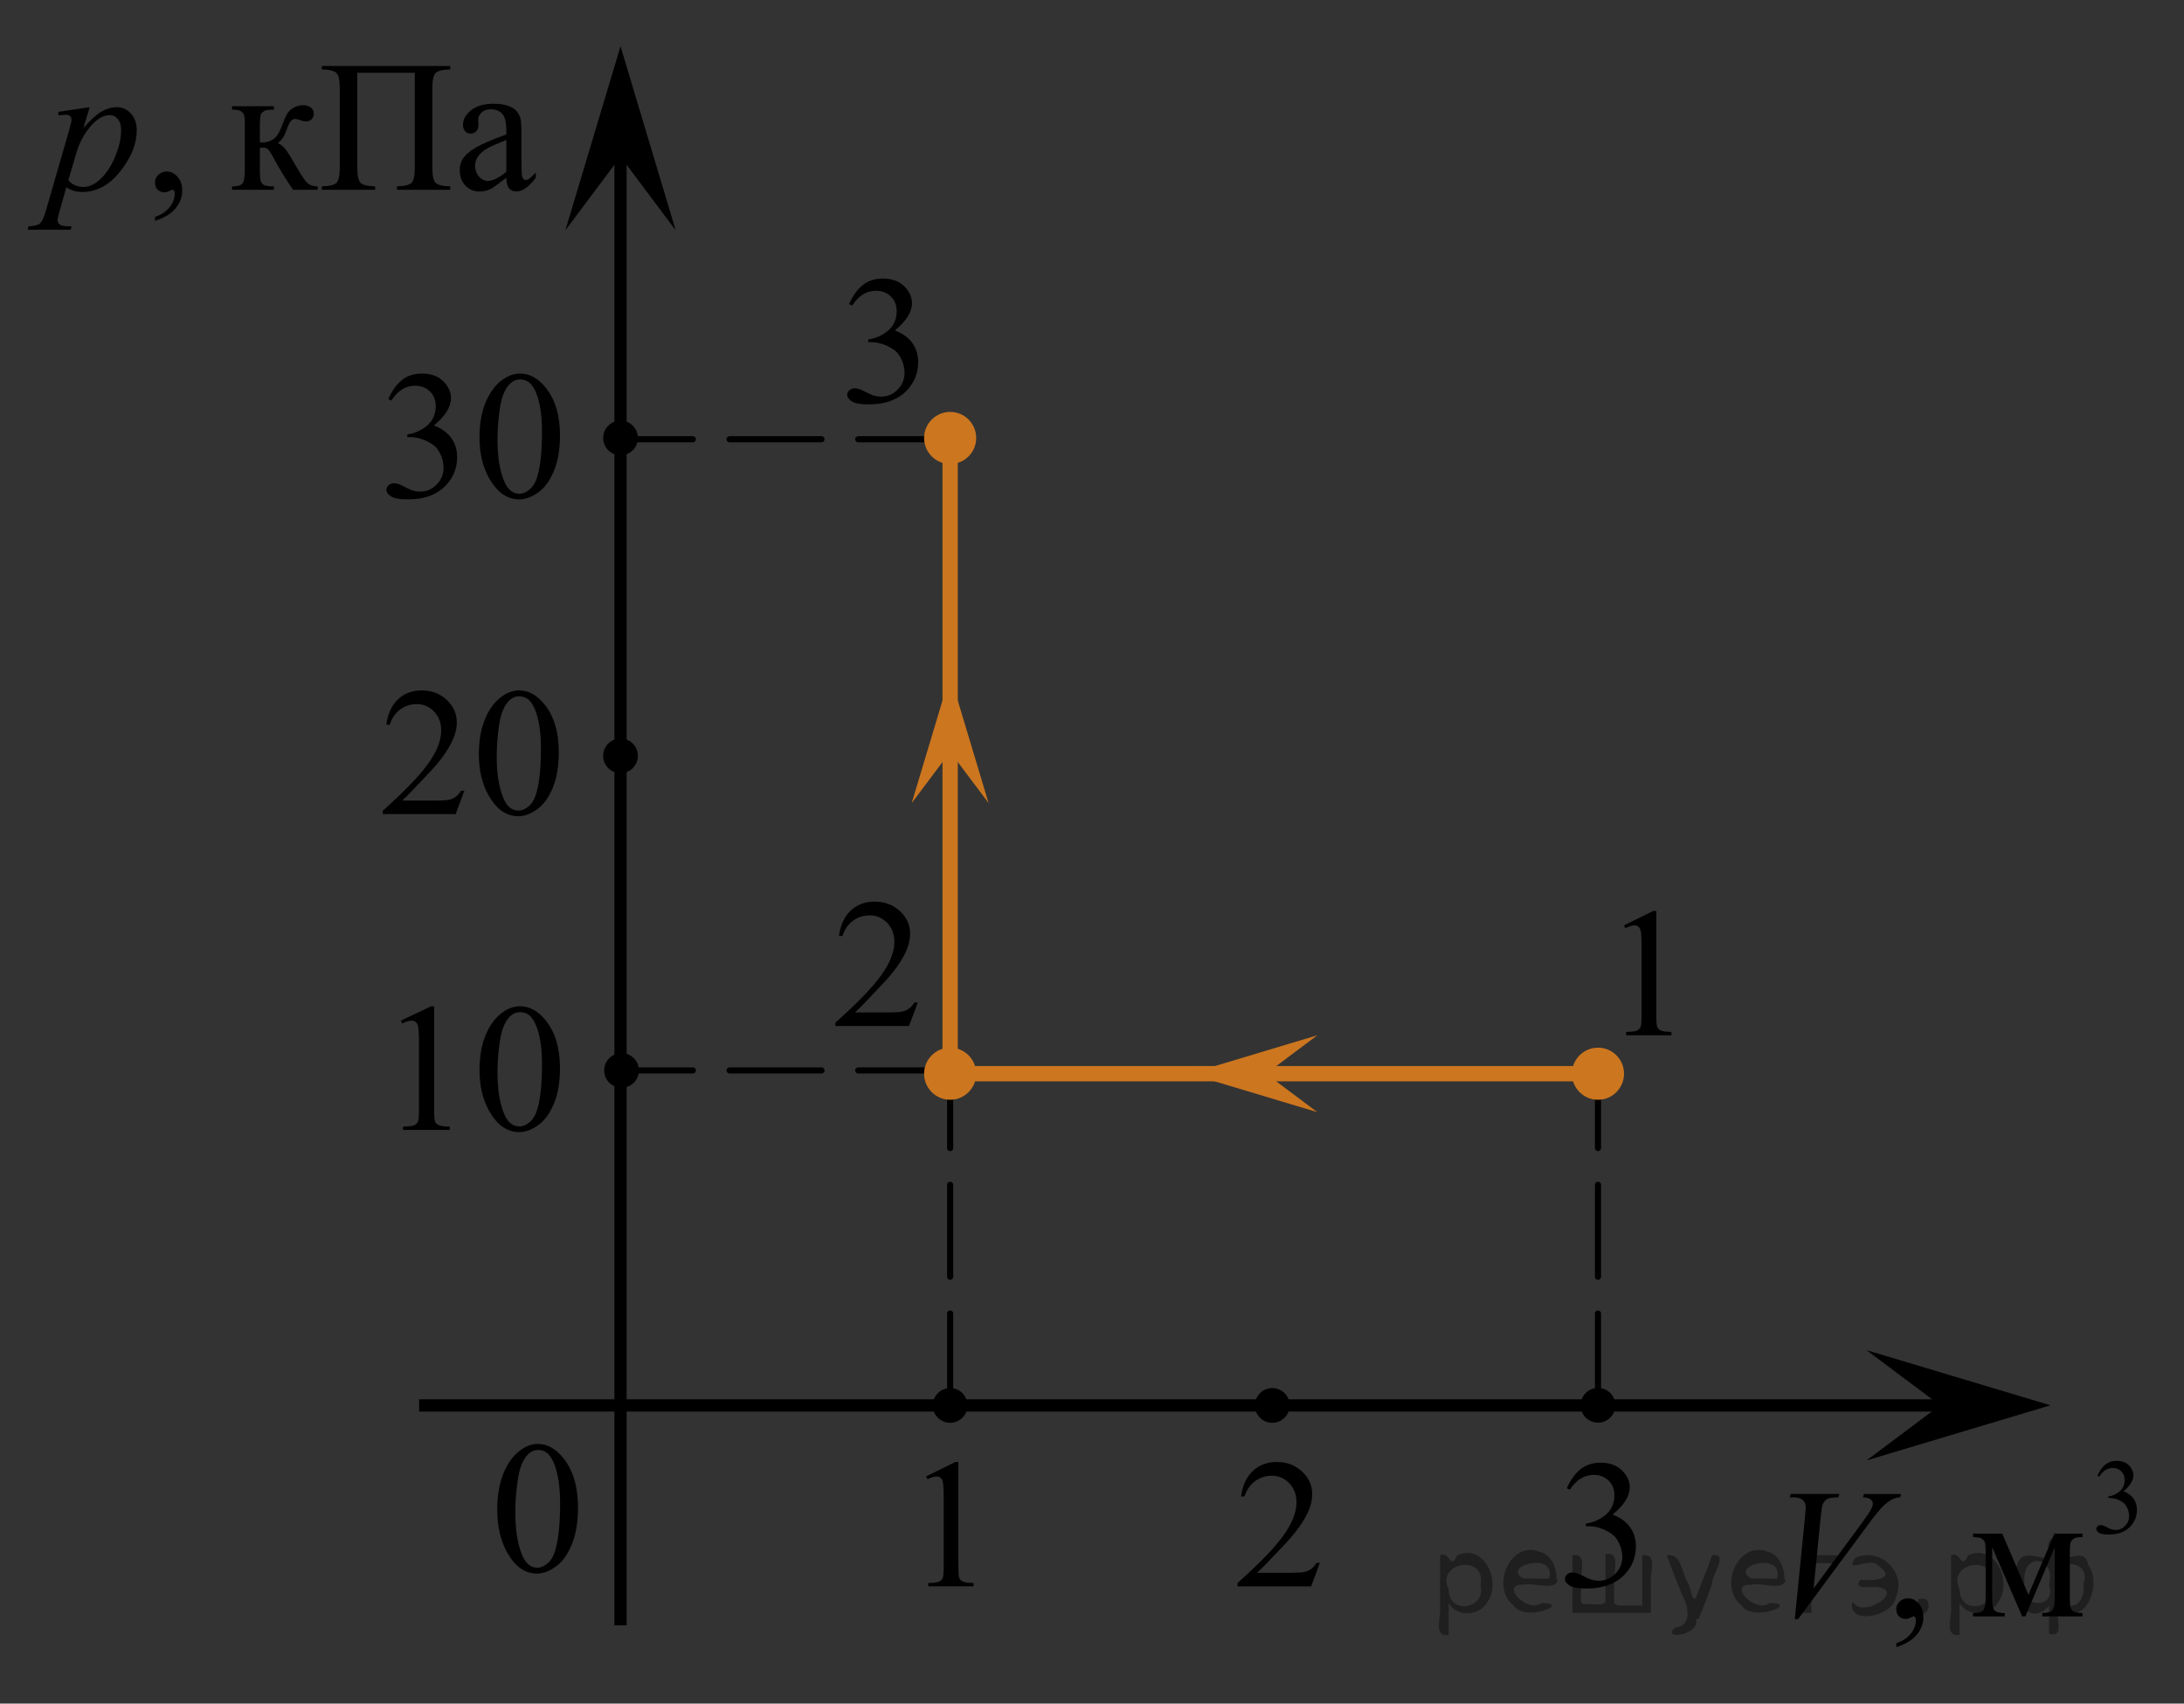 <?xml version="1.0" encoding="utf-8"?>
<!-- Generator: Adobe Illustrator 16.0.0, SVG Export Plug-In . SVG Version: 6.00 Build 0)  -->
<!DOCTYPE svg PUBLIC "-//W3C//DTD SVG 1.1//EN" "http://www.w3.org/Graphics/SVG/1.1/DTD/svg11.dtd">
<svg version="1.1" id="Слой_1" xmlns="http://www.w3.org/2000/svg" xmlns:xlink="http://www.w3.org/1999/xlink" x="0px" y="0px"
	 width="178.25px" height="139px" viewBox="39.563 6 178.25 139" enable-background="new 39.563 6 178.25 139" xml:space="preserve"
	>
<rect x="39.563" y="6" width="178.25" height="139" fill="#333333" stroke="none"/>
<line fill="none" stroke="#000000" stroke-miterlimit="10" x1="73.772" y1="120.674" x2="200.652" y2="120.674"/>
<line fill="none" stroke="#000000" stroke-miterlimit="10" x1="90.208" y1="138.616" x2="90.208" y2="15.481"/>
<g>
	<g>
		<path d="M80.147,129.178c0-1.162,0.175-2.162,0.522-3c0.354-0.838,0.818-1.463,1.4-1.875c0.45-0.325,0.918-0.487,1.397-0.487
			c0.78,0,1.483,0.397,2.106,1.194c0.775,0.985,1.166,2.322,1.166,4.011c0,1.184-0.17,2.187-0.513,3.012
			c-0.343,0.824-0.776,1.427-1.31,1.799c-0.526,0.373-1.037,0.563-1.529,0.563c-0.977,0-1.784-0.573-2.436-1.723
			C80.417,131.704,80.147,130.54,80.147,129.178z M81.621,129.365c0,1.398,0.172,2.546,0.521,3.433
			c0.284,0.745,0.715,1.118,1.278,1.118c0.271,0,0.554-0.12,0.845-0.364c0.291-0.24,0.514-0.646,0.661-1.22
			c0.23-0.858,0.351-2.075,0.351-3.644c0-1.159-0.121-2.132-0.36-2.904c-0.183-0.576-0.414-0.984-0.701-1.228
			c-0.205-0.166-0.453-0.248-0.744-0.248c-0.342,0-0.646,0.154-0.907,0.459c-0.362,0.416-0.606,1.068-0.737,1.959
			C81.688,127.621,81.621,128.499,81.621,129.365z"/>
	</g>
</g>
<polygon points="90.208,18.782 85.708,24.788 90.208,9.774 94.708,24.788 "/>
<line fill="none" stroke="#000000" stroke-width="0.5" stroke-linecap="round" stroke-linejoin="round" stroke-miterlimit="10" stroke-dasharray="7.5,3" x1="117.11" y1="120.674" x2="117.11" y2="93.608"/>
<line fill="none" stroke="#000000" stroke-width="0.5" stroke-linecap="round" stroke-linejoin="round" stroke-miterlimit="10" stroke-dasharray="7.5,3" x1="169.985" y1="120.674" x2="169.985" y2="93.608"/>
<circle cx="117.11" cy="120.674" r="1.417"/>
<circle cx="143.401" cy="120.674" r="1.417"/>
<circle cx="169.985" cy="120.663" r="1.417"/>
<g>
	<g enable-background="new    ">
		<path d="M172.111,81.503l2.391-1.181h0.239v8.396c0,0.559,0.021,0.904,0.068,1.042c0.046,0.138,0.142,0.241,0.285,0.314
			c0.146,0.073,0.44,0.114,0.886,0.125v0.271h-3.695V90.2c0.464-0.011,0.763-0.05,0.898-0.121c0.135-0.07,0.229-0.166,0.281-0.286
			c0.054-0.119,0.08-0.479,0.08-1.074V83.35c0-0.723-0.023-1.188-0.071-1.393c-0.034-0.157-0.097-0.271-0.187-0.345
			c-0.089-0.074-0.196-0.11-0.322-0.11c-0.179,0-0.428,0.076-0.746,0.229L172.111,81.503z"/>
	</g>
</g>
<g>
	<g enable-background="new    ">
		<path d="M147.287,133.522l-0.713,1.914h-6.012v-0.271c1.768-1.574,3.014-2.86,3.734-3.857c0.721-0.998,1.082-1.909,1.082-2.735
			c0-0.632-0.199-1.148-0.594-1.556c-0.396-0.405-0.869-0.607-1.42-0.607c-0.502,0-0.951,0.143-1.352,0.429
			c-0.396,0.286-0.691,0.705-0.883,1.258h-0.277c0.125-0.904,0.447-1.599,0.967-2.083c0.518-0.482,1.166-0.726,1.941-0.726
			c0.826,0,1.518,0.259,2.07,0.777c0.553,0.518,0.83,1.129,0.83,1.832c0,0.504-0.121,1.009-0.361,1.513
			c-0.371,0.792-0.971,1.63-1.803,2.516c-1.248,1.33-2.027,2.132-2.338,2.405h2.66c0.541,0,0.922-0.02,1.139-0.059
			c0.219-0.039,0.414-0.118,0.59-0.238s0.328-0.29,0.459-0.51h0.279V133.522z"/>
	</g>
</g>
<g>
	<g enable-background="new    ">
		<path d="M108.864,30.814c0.291-0.666,0.657-1.181,1.101-1.543c0.443-0.36,0.996-0.543,1.657-0.543
			c0.816,0,1.442,0.259,1.879,0.773c0.33,0.384,0.495,0.794,0.495,1.23c0,0.721-0.466,1.465-1.396,2.231
			c0.626,0.238,1.1,0.578,1.421,1.021c0.319,0.442,0.479,0.963,0.479,1.562c0,0.854-0.28,1.597-0.842,2.224
			c-0.731,0.816-1.791,1.226-3.179,1.226c-0.687,0-1.153-0.083-1.4-0.248c-0.248-0.165-0.372-0.343-0.372-0.532
			c0-0.141,0.06-0.265,0.177-0.371s0.26-0.16,0.425-0.16c0.125,0,0.253,0.02,0.384,0.059c0.085,0.023,0.277,0.113,0.578,0.268
			c0.301,0.151,0.509,0.243,0.624,0.272c0.185,0.053,0.383,0.08,0.594,0.08c0.511,0,0.955-0.192,1.333-0.576
			c0.379-0.384,0.567-0.839,0.567-1.362c0-0.385-0.088-0.76-0.263-1.123c-0.132-0.272-0.273-0.479-0.43-0.621
			c-0.215-0.193-0.511-0.369-0.887-0.527c-0.375-0.158-0.759-0.237-1.149-0.237h-0.239v-0.219c0.396-0.048,0.793-0.188,1.19-0.415
			c0.397-0.229,0.688-0.503,0.867-0.824c0.181-0.32,0.271-0.673,0.271-1.057c0-0.501-0.16-0.905-0.483-1.215
			c-0.323-0.309-0.726-0.463-1.206-0.463c-0.776,0-1.425,0.403-1.946,1.211L108.864,30.814z"/>
	</g>
</g>
<line fill="none" stroke="#CC761F" stroke-width="1.25" stroke-linecap="round" stroke-linejoin="round" stroke-miterlimit="10" x1="117.11" y1="93.608" x2="169.985" y2="93.608"/>
<polygon fill="#CC761F" points="142.896,93.608 147.08,96.747 136.635,93.608 147.08,90.471 "/>
<g>
	<path fill="#CC761F" d="M169.986,91.482c-1.172,0-2.127,0.954-2.127,2.127s0.953,2.125,2.127,2.125
		c1.172,0,2.125-0.952,2.125-2.125C172.112,92.437,171.165,91.482,169.986,91.482L169.986,91.482z"/>
	<path fill="none" d="M169.986,91.482c-1.172,0-2.127,0.954-2.127,2.127s0.953,2.125,2.127,2.125c1.172,0,2.125-0.952,2.125-2.125
		C172.112,92.437,171.165,91.482,169.986,91.482L169.986,91.482z"/>
</g>
<g>
	<g>
		<path d="M167.443,127.431c0.291-0.665,0.658-1.18,1.102-1.542c0.443-0.361,0.995-0.543,1.656-0.543
			c0.816,0,1.443,0.258,1.879,0.773c0.331,0.384,0.496,0.794,0.496,1.231c0,0.72-0.466,1.464-1.397,2.231
			c0.626,0.238,1.1,0.578,1.42,1.021s0.48,0.963,0.48,1.561c0,0.855-0.28,1.597-0.841,2.224c-0.731,0.816-1.791,1.225-3.179,1.225
			c-0.687,0-1.153-0.083-1.401-0.248s-0.372-0.343-0.372-0.532c0-0.141,0.059-0.265,0.177-0.371
			c0.117-0.107,0.259-0.161,0.424-0.161c0.126,0,0.253,0.02,0.384,0.059c0.085,0.024,0.278,0.113,0.578,0.267
			c0.301,0.152,0.509,0.244,0.624,0.273c0.186,0.053,0.383,0.08,0.594,0.08c0.511,0,0.955-0.192,1.334-0.576
			c0.378-0.384,0.567-0.839,0.567-1.363c0-0.384-0.088-0.759-0.264-1.123c-0.13-0.272-0.272-0.479-0.428-0.62
			c-0.216-0.194-0.512-0.37-0.887-0.528c-0.376-0.158-0.759-0.237-1.15-0.237h-0.24v-0.219c0.396-0.048,0.793-0.187,1.191-0.415
			s0.688-0.503,0.868-0.824c0.18-0.32,0.271-0.673,0.271-1.057c0-0.501-0.162-0.905-0.485-1.214s-0.725-0.463-1.206-0.463
			c-0.776,0-1.425,0.403-1.946,1.21L167.443,127.431z"/>
	</g>
</g>
<g>
	<g>
		<path d="M114.467,87.8l-0.714,1.914h-6.011v-0.271c1.769-1.574,3.013-2.86,3.735-3.857c0.721-0.998,1.082-1.909,1.082-2.736
			c0-0.631-0.198-1.148-0.594-1.555c-0.396-0.405-0.869-0.608-1.42-0.608c-0.501,0-0.95,0.143-1.349,0.429s-0.693,0.705-0.883,1.258
			h-0.278c0.125-0.904,0.447-1.599,0.966-2.083c0.519-0.483,1.166-0.726,1.942-0.726c0.827,0,1.517,0.259,2.07,0.777
			c0.553,0.519,0.83,1.129,0.83,1.833c0,0.504-0.12,1.008-0.361,1.512c-0.371,0.792-0.972,1.63-1.803,2.516
			c-1.248,1.33-2.026,2.132-2.337,2.405h2.66c0.541,0,0.92-0.02,1.138-0.059c0.218-0.039,0.415-0.118,0.59-0.238
			s0.328-0.29,0.458-0.51H114.467z"/>
	</g>
</g>
<circle cx="90.208" cy="41.735" r="1.417"/>
<circle cx="90.208" cy="67.672" r="1.417"/>
<circle cx="90.292" cy="93.34" r="1.417"/>
<line fill="none" stroke="#000000" stroke-width="0.5" stroke-linecap="round" stroke-linejoin="round" stroke-miterlimit="10" stroke-dasharray="7.5,3" x1="117.11" y1="41.84" x2="90.292" y2="41.84"/>
<line fill="none" stroke="#000000" stroke-width="0.5" stroke-linecap="round" stroke-linejoin="round" stroke-miterlimit="10" stroke-dasharray="7.5,3" x1="117.11" y1="93.34" x2="90.292" y2="93.34"/>
<line fill="none" stroke="#CC761F" stroke-width="1.25" stroke-linecap="round" stroke-linejoin="round" stroke-miterlimit="10" x1="117.11" y1="93.608" x2="117.11" y2="41.735"/>
<g>
	<path fill="#CC761F" d="M117.111,91.482c-1.172,0-2.127,0.954-2.127,2.127s0.953,2.125,2.127,2.125
		c1.172,0,2.125-0.952,2.125-2.125C119.237,92.437,118.29,91.482,117.111,91.482L117.111,91.482z"/>
	<path fill="none" d="M117.111,91.482c-1.172,0-2.127,0.954-2.127,2.127s0.953,2.125,2.127,2.125c1.172,0,2.125-0.952,2.125-2.125
		C119.237,92.437,118.29,91.482,117.111,91.482L117.111,91.482z"/>
</g>
<g>
	<path fill="#CC761F" d="M117.111,39.609c-1.172,0-2.127,0.954-2.127,2.127s0.953,2.125,2.127,2.125
		c1.172,0,2.125-0.952,2.125-2.125C119.237,40.563,118.29,39.609,117.111,39.609L117.111,39.609z"/>
	<path fill="none" d="M117.111,39.609c-1.172,0-2.127,0.954-2.127,2.127s0.953,2.125,2.127,2.125c1.172,0,2.125-0.952,2.125-2.125
		C119.237,40.563,118.29,39.609,117.111,39.609L117.111,39.609z"/>
</g>
<polygon fill="#CC761F" points="113.972,71.528 117.11,61.084 120.249,71.528 117.11,67.346 "/>
<g>
	<g>
		<path d="M115.15,126.467l2.392-1.181h0.239v8.397c0,0.558,0.023,0.904,0.069,1.041c0.046,0.138,0.142,0.242,0.286,0.315
			c0.145,0.074,0.44,0.115,0.884,0.125v0.271h-3.695v-0.271c0.463-0.01,0.763-0.05,0.898-0.121c0.135-0.07,0.229-0.166,0.282-0.286
			c0.053-0.119,0.08-0.478,0.08-1.074v-5.369c0-0.723-0.024-1.188-0.073-1.393c-0.034-0.157-0.095-0.271-0.185-0.345
			c-0.089-0.074-0.197-0.11-0.322-0.11c-0.179,0-0.428,0.076-0.747,0.228L115.15,126.467z"/>
	</g>
</g>
<g>
	<g>
		<path d="M72.275,89.278l2.471-1.174h0.247v8.349c0,0.554,0.023,0.899,0.071,1.035s0.146,0.24,0.296,0.313s0.454,0.114,0.914,0.124
			v0.27h-3.819v-0.27c0.479-0.01,0.789-0.05,0.929-0.12c0.14-0.071,0.237-0.166,0.292-0.285c0.055-0.118,0.082-0.475,0.082-1.067
			v-5.337c0-0.72-0.025-1.182-0.075-1.386c-0.035-0.155-0.099-0.27-0.191-0.343c-0.092-0.072-0.204-0.109-0.333-0.109
			c-0.185,0-0.442,0.075-0.771,0.227L72.275,89.278z"/>
		<path d="M78.699,93.311c0-1.128,0.174-2.099,0.524-2.913c0.35-0.813,0.813-1.42,1.393-1.818c0.449-0.316,0.914-0.475,1.393-0.475
			c0.779,0,1.478,0.387,2.097,1.159c0.773,0.958,1.161,2.256,1.161,3.894c0,1.147-0.17,2.122-0.509,2.924s-0.772,1.384-1.299,1.746
			c-0.527,0.362-1.035,0.543-1.524,0.543c-0.968,0-1.774-0.557-2.418-1.67C78.971,95.763,78.699,94.633,78.699,93.311z
			 M80.167,93.493c0,1.36,0.172,2.471,0.517,3.331c0.285,0.725,0.709,1.087,1.273,1.087c0.27,0,0.549-0.118,0.839-0.354
			c0.289-0.236,0.509-0.631,0.659-1.185c0.229-0.836,0.344-2.016,0.344-3.536c0-1.128-0.12-2.068-0.359-2.822
			c-0.18-0.559-0.412-0.955-0.696-1.188c-0.205-0.16-0.452-0.24-0.741-0.24c-0.339,0-0.642,0.148-0.906,0.444
			c-0.359,0.404-0.604,1.038-0.734,1.903S80.167,92.651,80.167,93.493z"/>
	</g>
</g>
<g>
	<g>
		<path d="M77.463,70.52l-0.707,1.903h-5.952v-0.27c1.751-1.565,2.983-2.844,3.697-3.835c0.714-0.992,1.071-1.898,1.071-2.72
			c0-0.627-0.196-1.143-0.587-1.546c-0.392-0.403-0.861-0.604-1.406-0.604c-0.496,0-0.941,0.142-1.335,0.426
			c-0.394,0.284-0.686,0.701-0.874,1.251h-0.275c0.124-0.899,0.442-1.59,0.956-2.071c0.513-0.48,1.154-0.722,1.923-0.722
			c0.818,0,1.501,0.258,2.049,0.773c0.548,0.515,0.822,1.122,0.822,1.822c0,0.501-0.119,1.001-0.357,1.502
			c-0.367,0.787-0.962,1.621-1.785,2.501c-1.235,1.322-2.006,2.119-2.314,2.392h2.634c0.536,0,0.911-0.02,1.127-0.059
			s0.41-0.118,0.584-0.237c0.173-0.119,0.325-0.288,0.454-0.507H77.463z"/>
		<path d="M78.646,67.538c0-1.128,0.174-2.099,0.521-2.913c0.347-0.813,0.808-1.42,1.384-1.818c0.446-0.316,0.907-0.475,1.383-0.475
			c0.774,0,1.468,0.387,2.083,1.159c0.769,0.958,1.153,2.256,1.153,3.894c0,1.147-0.169,2.122-0.506,2.924
			c-0.337,0.802-0.768,1.384-1.291,1.746c-0.523,0.362-1.028,0.543-1.514,0.543c-0.962,0-1.763-0.557-2.403-1.67
			C78.917,69.99,78.646,68.86,78.646,67.538z M80.104,67.721c0,1.36,0.171,2.471,0.513,3.331c0.283,0.725,0.704,1.087,1.265,1.087
			c0.268,0,0.545-0.118,0.833-0.354c0.288-0.236,0.506-0.631,0.655-1.185c0.228-0.836,0.342-2.016,0.342-3.536
			c0-1.128-0.119-2.068-0.357-2.822c-0.178-0.559-0.409-0.955-0.692-1.188c-0.203-0.16-0.449-0.24-0.736-0.24
			c-0.337,0-0.637,0.148-0.9,0.444c-0.357,0.404-0.6,1.038-0.729,1.903C80.168,66.026,80.104,66.879,80.104,67.721z"/>
	</g>
</g>
<g>
	<g>
		<path d="M71.257,38.564c0.29-0.665,0.655-1.18,1.097-1.542c0.442-0.361,0.992-0.543,1.651-0.543c0.814,0,1.438,0.258,1.872,0.773
			c0.33,0.384,0.494,0.794,0.494,1.231c0,0.72-0.464,1.464-1.393,2.231c0.624,0.238,1.096,0.578,1.415,1.021
			s0.479,0.963,0.479,1.561c0,0.855-0.279,1.597-0.838,2.224c-0.729,0.816-1.785,1.225-3.167,1.225
			c-0.684,0-1.149-0.083-1.396-0.248S71.1,46.154,71.1,45.965c0-0.141,0.059-0.265,0.176-0.371c0.117-0.107,0.258-0.161,0.423-0.161
			c0.125,0,0.252,0.02,0.382,0.059c0.084,0.024,0.277,0.113,0.576,0.267c0.3,0.152,0.507,0.244,0.622,0.273
			c0.185,0.053,0.382,0.08,0.591,0.08c0.509,0,0.952-0.192,1.329-0.576s0.565-0.839,0.565-1.363c0-0.384-0.087-0.759-0.262-1.123
			c-0.13-0.272-0.272-0.479-0.427-0.62c-0.214-0.194-0.509-0.37-0.883-0.528c-0.375-0.158-0.756-0.237-1.146-0.237h-0.24v-0.219
			c0.394-0.048,0.79-0.187,1.187-0.415c0.397-0.229,0.685-0.503,0.865-0.824c0.18-0.32,0.27-0.673,0.27-1.057
			c0-0.501-0.161-0.905-0.483-1.214c-0.322-0.309-0.722-0.463-1.202-0.463c-0.773,0-1.42,0.403-1.939,1.21L71.257,38.564z"/>
		<path d="M78.699,41.686c0-1.128,0.174-2.099,0.524-2.913c0.35-0.813,0.813-1.42,1.393-1.818c0.449-0.316,0.914-0.475,1.393-0.475
			c0.779,0,1.478,0.387,2.097,1.159c0.773,0.958,1.161,2.256,1.161,3.894c0,1.147-0.17,2.122-0.509,2.924s-0.772,1.384-1.299,1.746
			c-0.527,0.362-1.035,0.543-1.524,0.543c-0.968,0-1.774-0.557-2.418-1.67C78.971,44.138,78.699,43.008,78.699,41.686z
			 M80.167,41.868c0,1.36,0.172,2.471,0.517,3.331c0.285,0.725,0.709,1.087,1.273,1.087c0.27,0,0.549-0.118,0.839-0.354
			c0.289-0.236,0.509-0.631,0.659-1.185c0.229-0.836,0.344-2.016,0.344-3.536c0-1.128-0.12-2.068-0.359-2.822
			c-0.18-0.559-0.412-0.955-0.696-1.188c-0.205-0.16-0.452-0.24-0.741-0.24c-0.339,0-0.642,0.148-0.906,0.444
			c-0.359,0.404-0.604,1.038-0.734,1.903S80.167,41.026,80.167,41.868z"/>
	</g>
</g>
<polygon points="197.908,120.663 191.898,116.163 206.914,120.663 191.898,125.163 "/>
<g>
	<path d="M210.748,126.416c0.166-0.39,0.376-0.69,0.63-0.902c0.253-0.213,0.569-0.318,0.947-0.318c0.467,0,0.825,0.15,1.074,0.452
		c0.188,0.226,0.283,0.466,0.283,0.722c0,0.422-0.267,0.857-0.799,1.307c0.357,0.14,0.628,0.339,0.812,0.598
		s0.275,0.563,0.275,0.914c0,0.501-0.161,0.935-0.481,1.302c-0.418,0.479-1.023,0.718-1.817,0.718c-0.393,0-0.659-0.049-0.801-0.146
		c-0.143-0.097-0.213-0.2-0.213-0.312c0-0.082,0.033-0.155,0.101-0.218s0.148-0.094,0.243-0.094c0.071,0,0.145,0.012,0.219,0.034
		c0.049,0.015,0.159,0.066,0.331,0.155c0.172,0.09,0.291,0.144,0.356,0.16c0.106,0.032,0.219,0.048,0.34,0.048
		c0.292,0,0.546-0.113,0.763-0.338c0.216-0.225,0.324-0.491,0.324-0.798c0-0.226-0.051-0.444-0.15-0.658
		c-0.075-0.159-0.156-0.28-0.245-0.362c-0.123-0.114-0.292-0.218-0.507-0.31c-0.215-0.093-0.435-0.14-0.657-0.14h-0.138v-0.128
		c0.227-0.028,0.453-0.109,0.681-0.243s0.394-0.295,0.496-0.482c0.104-0.188,0.155-0.395,0.155-0.619
		c0-0.293-0.093-0.53-0.277-0.711s-0.415-0.271-0.689-0.271c-0.444,0-0.815,0.236-1.113,0.709L210.748,126.416z"/>
</g>
<g>
	<path d="M194.331,140.398v-0.324c0.509-0.167,0.903-0.427,1.183-0.777c0.278-0.352,0.418-0.724,0.418-1.116
		c0-0.094-0.021-0.172-0.066-0.236c-0.034-0.044-0.069-0.066-0.104-0.066c-0.055,0-0.173,0.05-0.356,0.147
		c-0.089,0.045-0.183,0.066-0.281,0.066c-0.242,0-0.435-0.071-0.578-0.214c-0.144-0.142-0.215-0.339-0.215-0.589
		c0-0.24,0.093-0.447,0.277-0.619c0.186-0.172,0.412-0.258,0.679-0.258c0.326,0,0.616,0.142,0.871,0.424s0.382,0.657,0.382,1.123
		c0,0.506-0.177,0.977-0.53,1.411S195.097,140.147,194.331,140.398z"/>
</g>
<g>
	<path d="M205.116,136.125l2.12-4.988h2.291v0.28c-0.336,0-0.56,0.033-0.671,0.1s-0.199,0.148-0.263,0.247
		c-0.064,0.098-0.097,0.417-0.097,0.957v3.581c0,0.467,0.023,0.768,0.07,0.902c0.047,0.136,0.144,0.237,0.289,0.306
		c0.146,0.069,0.369,0.104,0.671,0.104v0.272h-3.284v-0.272c0.405,0,0.678-0.075,0.815-0.225c0.139-0.15,0.208-0.513,0.208-1.087
		v-4.06l-2.402,5.644h-0.259l-2.446-5.644v4.06c0,0.467,0.024,0.768,0.074,0.902c0.049,0.136,0.146,0.237,0.289,0.306
		c0.143,0.069,0.365,0.104,0.667,0.104v0.272h-2.595v-0.272c0.439,0,0.722-0.08,0.845-0.239c0.124-0.16,0.186-0.518,0.186-1.072
		v-3.581c0-0.525-0.027-0.836-0.081-0.932c-0.055-0.096-0.139-0.182-0.253-0.258c-0.113-0.076-0.346-0.114-0.696-0.114v-0.28h2.387
		L205.116,136.125z"/>
</g>
<g>
	<path d="M186.048,138.114l0.83-8.318c0.04-0.422,0.06-0.707,0.06-0.854c0-0.221-0.083-0.405-0.248-0.553
		c-0.166-0.146-0.427-0.221-0.782-0.221h-0.267l0.073-0.272h3.967l-0.082,0.272c-0.43,0.005-0.726,0.049-0.886,0.133
		c-0.16,0.083-0.288,0.226-0.382,0.427c-0.05,0.108-0.102,0.416-0.155,0.921l-0.594,5.961l3.922-5.319
		c0.425-0.575,0.691-0.975,0.801-1.201c0.074-0.152,0.111-0.285,0.111-0.397c0-0.133-0.058-0.248-0.171-0.347
		c-0.113-0.098-0.326-0.157-0.638-0.177l0.089-0.272h3.025l-0.074,0.272c-0.242,0.02-0.436,0.066-0.578,0.14
		c-0.272,0.128-0.543,0.322-0.813,0.582c-0.27,0.261-0.695,0.786-1.278,1.577l-5.664,7.647H186.048z"/>
</g>
<g>
	<g>
		<path d="M52.214,24.024v-0.327c0.512-0.169,0.909-0.431,1.19-0.786c0.281-0.354,0.421-0.73,0.421-1.128
			c0-0.095-0.022-0.174-0.067-0.238c-0.035-0.045-0.069-0.067-0.104-0.067c-0.055,0-0.174,0.05-0.358,0.149
			c-0.089,0.045-0.184,0.067-0.283,0.067c-0.244,0-0.438-0.072-0.582-0.217c-0.144-0.144-0.216-0.342-0.216-0.596
			c0-0.243,0.093-0.451,0.28-0.625s0.414-0.261,0.683-0.261c0.328,0,0.62,0.143,0.876,0.428c0.256,0.286,0.384,0.664,0.384,1.136
			c0,0.512-0.178,0.987-0.534,1.427S52.985,23.771,52.214,24.024z"/>
	</g>
	<g>
		<path d="M65.496,21.485h-2.014c-0.626-0.908-1.193-1.84-1.701-2.793c-0.12-0.218-0.228-0.381-0.325-0.487
			c-0.097-0.106-0.23-0.16-0.399-0.16c-0.06,0-0.154,0.005-0.283,0.015v1.824c0,0.492,0.028,0.806,0.085,0.942
			s0.161,0.234,0.31,0.294c0.149,0.06,0.4,0.09,0.753,0.09v0.275h-3.416V21.21c0.442,0,0.726-0.081,0.85-0.242
			s0.187-0.522,0.187-1.084v-3.619c0-0.531-0.027-0.845-0.082-0.941c-0.055-0.098-0.139-0.184-0.253-0.261
			c-0.115-0.077-0.348-0.116-0.701-0.116v-0.282h3.416v0.282c-0.413,0-0.667,0.03-0.765,0.09c-0.097,0.06-0.185,0.133-0.265,0.22
			s-0.119,0.423-0.119,1.009v1.341c0.114,0.01,0.191,0.015,0.231,0.015c0.303,0,0.588-0.086,0.854-0.257s0.503-0.535,0.712-1.091
			c0.194-0.526,0.354-0.881,0.481-1.065c0.127-0.184,0.303-0.333,0.53-0.45c0.226-0.116,0.464-0.175,0.712-0.175
			c0.269,0,0.482,0.064,0.642,0.193c0.159,0.129,0.238,0.298,0.238,0.507c0,0.174-0.057,0.321-0.171,0.442
			c-0.114,0.122-0.273,0.183-0.478,0.183c-0.109,0-0.246-0.029-0.41-0.089c-0.208-0.075-0.368-0.112-0.477-0.112
			c-0.229,0-0.418,0.196-0.567,0.589c-0.169,0.451-0.293,0.743-0.373,0.875s-0.231,0.307-0.455,0.524
			c0.154,0.045,0.322,0.159,0.503,0.343s0.519,0.708,1.011,1.571c0.393,0.69,0.688,1.127,0.884,1.311
			c0.196,0.185,0.481,0.281,0.854,0.291V21.485z"/>
		<path d="M73.417,11.938h-4.692v7.707c0,0.666,0.086,1.088,0.257,1.267c0.172,0.179,0.573,0.278,1.205,0.298v0.275h-4.356V21.21
			c0.626-0.02,1.027-0.119,1.201-0.298c0.174-0.179,0.261-0.601,0.261-1.267v-6.419c0-0.665-0.087-1.087-0.261-1.266
			c-0.174-0.179-0.575-0.278-1.201-0.299v-0.275h10.48v0.275c-0.626,0.021-1.027,0.12-1.201,0.299
			c-0.174,0.179-0.261,0.601-0.261,1.266v6.419c0,0.666,0.087,1.088,0.261,1.267c0.174,0.179,0.574,0.278,1.201,0.298v0.275h-4.349
			V21.21c0.622-0.02,1.02-0.118,1.193-0.294c0.174-0.177,0.261-0.6,0.261-1.271V11.938z"/>
		<path d="M80.89,20.502c-0.701,0.542-1.141,0.854-1.32,0.938c-0.269,0.124-0.555,0.187-0.858,0.187
			c-0.472,0-0.861-0.161-1.167-0.484c-0.306-0.322-0.459-0.747-0.459-1.273c0-0.332,0.075-0.62,0.224-0.863
			c0.204-0.338,0.559-0.655,1.063-0.954c0.505-0.298,1.344-0.66,2.518-1.087v-0.268c0-0.681-0.108-1.147-0.325-1.4
			s-0.531-0.38-0.943-0.38c-0.313,0-0.562,0.084-0.746,0.253c-0.189,0.169-0.283,0.362-0.283,0.581l0.015,0.432
			c0,0.229-0.058,0.405-0.175,0.529c-0.117,0.124-0.27,0.186-0.458,0.186c-0.184,0-0.334-0.064-0.451-0.193
			c-0.117-0.129-0.175-0.305-0.175-0.528c0-0.427,0.219-0.819,0.656-1.177s1.052-0.536,1.842-0.536c0.607,0,1.104,0.102,1.492,0.305
			c0.293,0.154,0.51,0.396,0.649,0.723c0.09,0.214,0.134,0.65,0.134,1.311v2.316c0,0.65,0.013,1.049,0.038,1.195
			s0.066,0.244,0.123,0.294s0.123,0.074,0.198,0.074c0.079,0,0.149-0.017,0.208-0.052c0.104-0.064,0.306-0.246,0.604-0.544v0.417
			c-0.557,0.745-1.089,1.117-1.596,1.117c-0.244,0-0.438-0.084-0.582-0.253S80.895,20.909,80.89,20.502z M80.89,20.019v-2.6
			c-0.751,0.298-1.236,0.509-1.455,0.633c-0.393,0.219-0.674,0.447-0.843,0.686s-0.253,0.499-0.253,0.782
			c0,0.357,0.106,0.654,0.32,0.89c0.214,0.236,0.46,0.354,0.739,0.354C79.776,20.763,80.273,20.515,80.89,20.019z"/>
	</g>
	<g>
		<path d="M46.881,14.746l-0.515,1.713c0.542-0.636,1.025-1.08,1.451-1.333c0.425-0.254,0.859-0.38,1.302-0.38
			c0.442,0,0.82,0.175,1.134,0.524c0.313,0.351,0.47,0.806,0.47,1.367c0,1.092-0.445,2.203-1.335,3.332
			c-0.89,1.13-1.927,1.694-3.11,1.694c-0.249,0-0.469-0.027-0.66-0.082s-0.407-0.151-0.646-0.29l-0.544,1.921
			c-0.109,0.377-0.164,0.623-0.164,0.737c0,0.109,0.029,0.202,0.086,0.279s0.15,0.137,0.28,0.179
			c0.129,0.042,0.385,0.063,0.768,0.063l-0.067,0.275h-3.513l0.074-0.275c0.462-0.02,0.775-0.1,0.937-0.238s0.332-0.523,0.511-1.154
			l1.887-6.523c0.114-0.412,0.171-0.668,0.171-0.768c0-0.134-0.039-0.238-0.116-0.313s-0.195-0.111-0.354-0.111
			c-0.145,0-0.346,0.017-0.604,0.052v-0.29L46.881,14.746z M45.143,20.703c0.308,0.368,0.723,0.552,1.246,0.552
			c0.258,0,0.522-0.072,0.791-0.217c0.269-0.144,0.531-0.357,0.787-0.64c0.256-0.283,0.486-0.609,0.69-0.979
			c0.204-0.37,0.386-0.806,0.548-1.308c0.161-0.501,0.242-0.997,0.242-1.489c0-0.396-0.091-0.701-0.272-0.912
			c-0.181-0.211-0.394-0.316-0.638-0.316c-0.537,0-1.068,0.308-1.592,0.924c-0.525,0.615-0.909,1.335-1.152,2.159L45.143,20.703z"/>
	</g>
</g>
<path fill="#FFFFFF" stroke="#000000" stroke-miterlimit="10" d="M39.563,6"/>
<path fill="#FFFFFF" stroke="#000000" stroke-miterlimit="10" d="M217.813,145"/>
<g style="stroke:none;fill:#000;fill-opacity:0.4" > <path d="m 157.8,136.9 c 0,0.8 0,1.6 0,2.5 -1.3,0.2 -0.6,-1.5 -0.7,-2.3 0,-1.4 0,-2.8 0,-4.2 0.8,-0.4 0.8,1.3 1.4,0.0 2.2,-1.0 3.7,2.2 2.4,3.9 -0.6,1.0 -2.4,1.2 -3.1,0.0 z m 2.6,-1.6 c 0.5,-2.5 -3.7,-1.9 -2.6,0.4 0.0,2.1 3.1,1.6 2.6,-0.4 z" /> <path d="m 166.7,135.0 c -0.4,0.8 -1.9,0.1 -2.8,0.3 -2.0,-0.1 0.3,2.4 1.5,1.5 2.5,0.0 -1.4,1.6 -2.3,0.2 -1.9,-1.5 -0.3,-5.3 2.1,-4.4 0.9,0.2 1.4,1.2 1.4,2.2 z m -0.7,-0.2 c 0.6,-2.3 -4.0,-1.0 -2.1,0.0 0.7,0 1.4,-0.0 2.1,-0.0 z" /> <path d="m 171.6,137.0 c 0.6,0 1.3,0 2.0,0 0,-1.3 0,-2.7 0,-4.1 1.3,-0.2 0.6,1.5 0.7,2.3 0,0.8 0,1.6 0,2.4 -2.1,0 -4.2,0 -6.4,0 0,-1.5 0,-3.1 0,-4.7 1.3,-0.2 0.6,1.5 0.7,2.3 0.1,0.5 -0.2,1.6 0.2,1.7 0.5,-0.1 1.6,0.2 1.8,-0.2 0,-1.3 0,-2.6 0,-3.9 1.3,-0.2 0.6,1.5 0.7,2.3 0,0.5 0,1.1 0,1.7 z" /> <path d="m 178.0,138.1 c 0.3,1.4 -3.0,1.7 -1.7,0.7 1.5,-0.2 1.0,-1.9 0.5,-2.8 -0.4,-1.0 -0.8,-2.0 -1.2,-3.1 1.2,-0.2 1.2,1.4 1.7,2.2 0.2,0.2 0.4,1.9 0.7,1.2 0.4,-1.1 0.9,-2.2 1.3,-3.4 1.4,-0.2 0.0,1.5 -0.0,2.3 -0.3,0.9 -0.7,1.9 -1.1,2.9 z" /> <path d="m 185.3,135.0 c -0.4,0.8 -1.9,0.1 -2.8,0.3 -2.0,-0.1 0.3,2.4 1.5,1.5 2.5,0.0 -1.4,1.6 -2.3,0.2 -1.9,-1.5 -0.3,-5.3 2.1,-4.4 0.9,0.2 1.4,1.2 1.4,2.2 z m -0.7,-0.2 c 0.6,-2.3 -4.0,-1.0 -2.1,0.0 0.7,0 1.4,-0.0 2.1,-0.0 z" /> <path d="m 186.6,137.6 c 0,-1.5 0,-3.1 0,-4.7 1.1,0 2.2,0 3.3,0 0.0,1.5 -3.3,-0.4 -2.5,1.8 0,0.9 0,1.9 0,2.9 -0.2,0 -0.5,0 -0.7,0 z" /> <path d="m 190.8,136.7 c 0.7,1.4 4.2,-0.8 2.1,-1.2 -0.5,-0.1 -2.2,0.3 -1.5,-0.6 1.0,0.1 3.1,0.0 1.4,-1.2 -0.6,-0.7 -2.8,0.8 -1.8,-0.6 2.0,-0.9 4.2,1.2 3.3,3.2 -0.2,1.5 -3.5,2.3 -3.6,0.7 l 0,-0.1 0,-0.0 0,0 z" /> <path d="m 196.1,136.5 c 1.6,-0.5 0.6,2.3 -0.0,0.6 -0.0,-0.2 0.0,-0.4 0.0,-0.6 z" /> <path d="m 199.5,136.9 c 0,0.8 0,1.6 0,2.5 -1.3,0.2 -0.6,-1.5 -0.7,-2.3 0,-1.4 0,-2.8 0,-4.2 0.8,-0.4 0.8,1.3 1.4,0.0 2.2,-1.0 3.7,2.2 2.4,3.9 -0.6,1.0 -2.4,1.2 -3.1,0.0 z m 2.6,-1.6 c 0.5,-2.5 -3.7,-1.9 -2.6,0.4 0.0,2.1 3.1,1.6 2.6,-0.4 z" /> <path d="m 204.8,135.2 c -0.8,1.9 2.7,2.3 2.0,0.1 0.6,-2.4 -2.3,-2.7 -2.0,-0.1 z m 2.0,4.2 c 0,-0.8 0,-1.6 0,-2.4 -1.8,2.2 -3.8,-1.7 -2.6,-3.3 0.4,-1.8 3.0,0.3 2.6,-1.1 -0.4,-1.1 0.9,-1.8 0.8,-0.3 -0.7,2.2 2.1,-0.6 2.4,1.4 1.2,1.6 -0.3,5.2 -2.4,3.5 -0.4,0.6 0.6,2.5 -0.8,2.1 z m 2.8,-4.2 c 0.8,-1.9 -2.7,-2.3 -2.0,-0.1 -0.6,2.4 2.3,2.7 2.0,0.1 z" /> </g></svg>

<!--File created and owned by https://sdamgia.ru. Copying is prohibited. All rights reserved.-->
